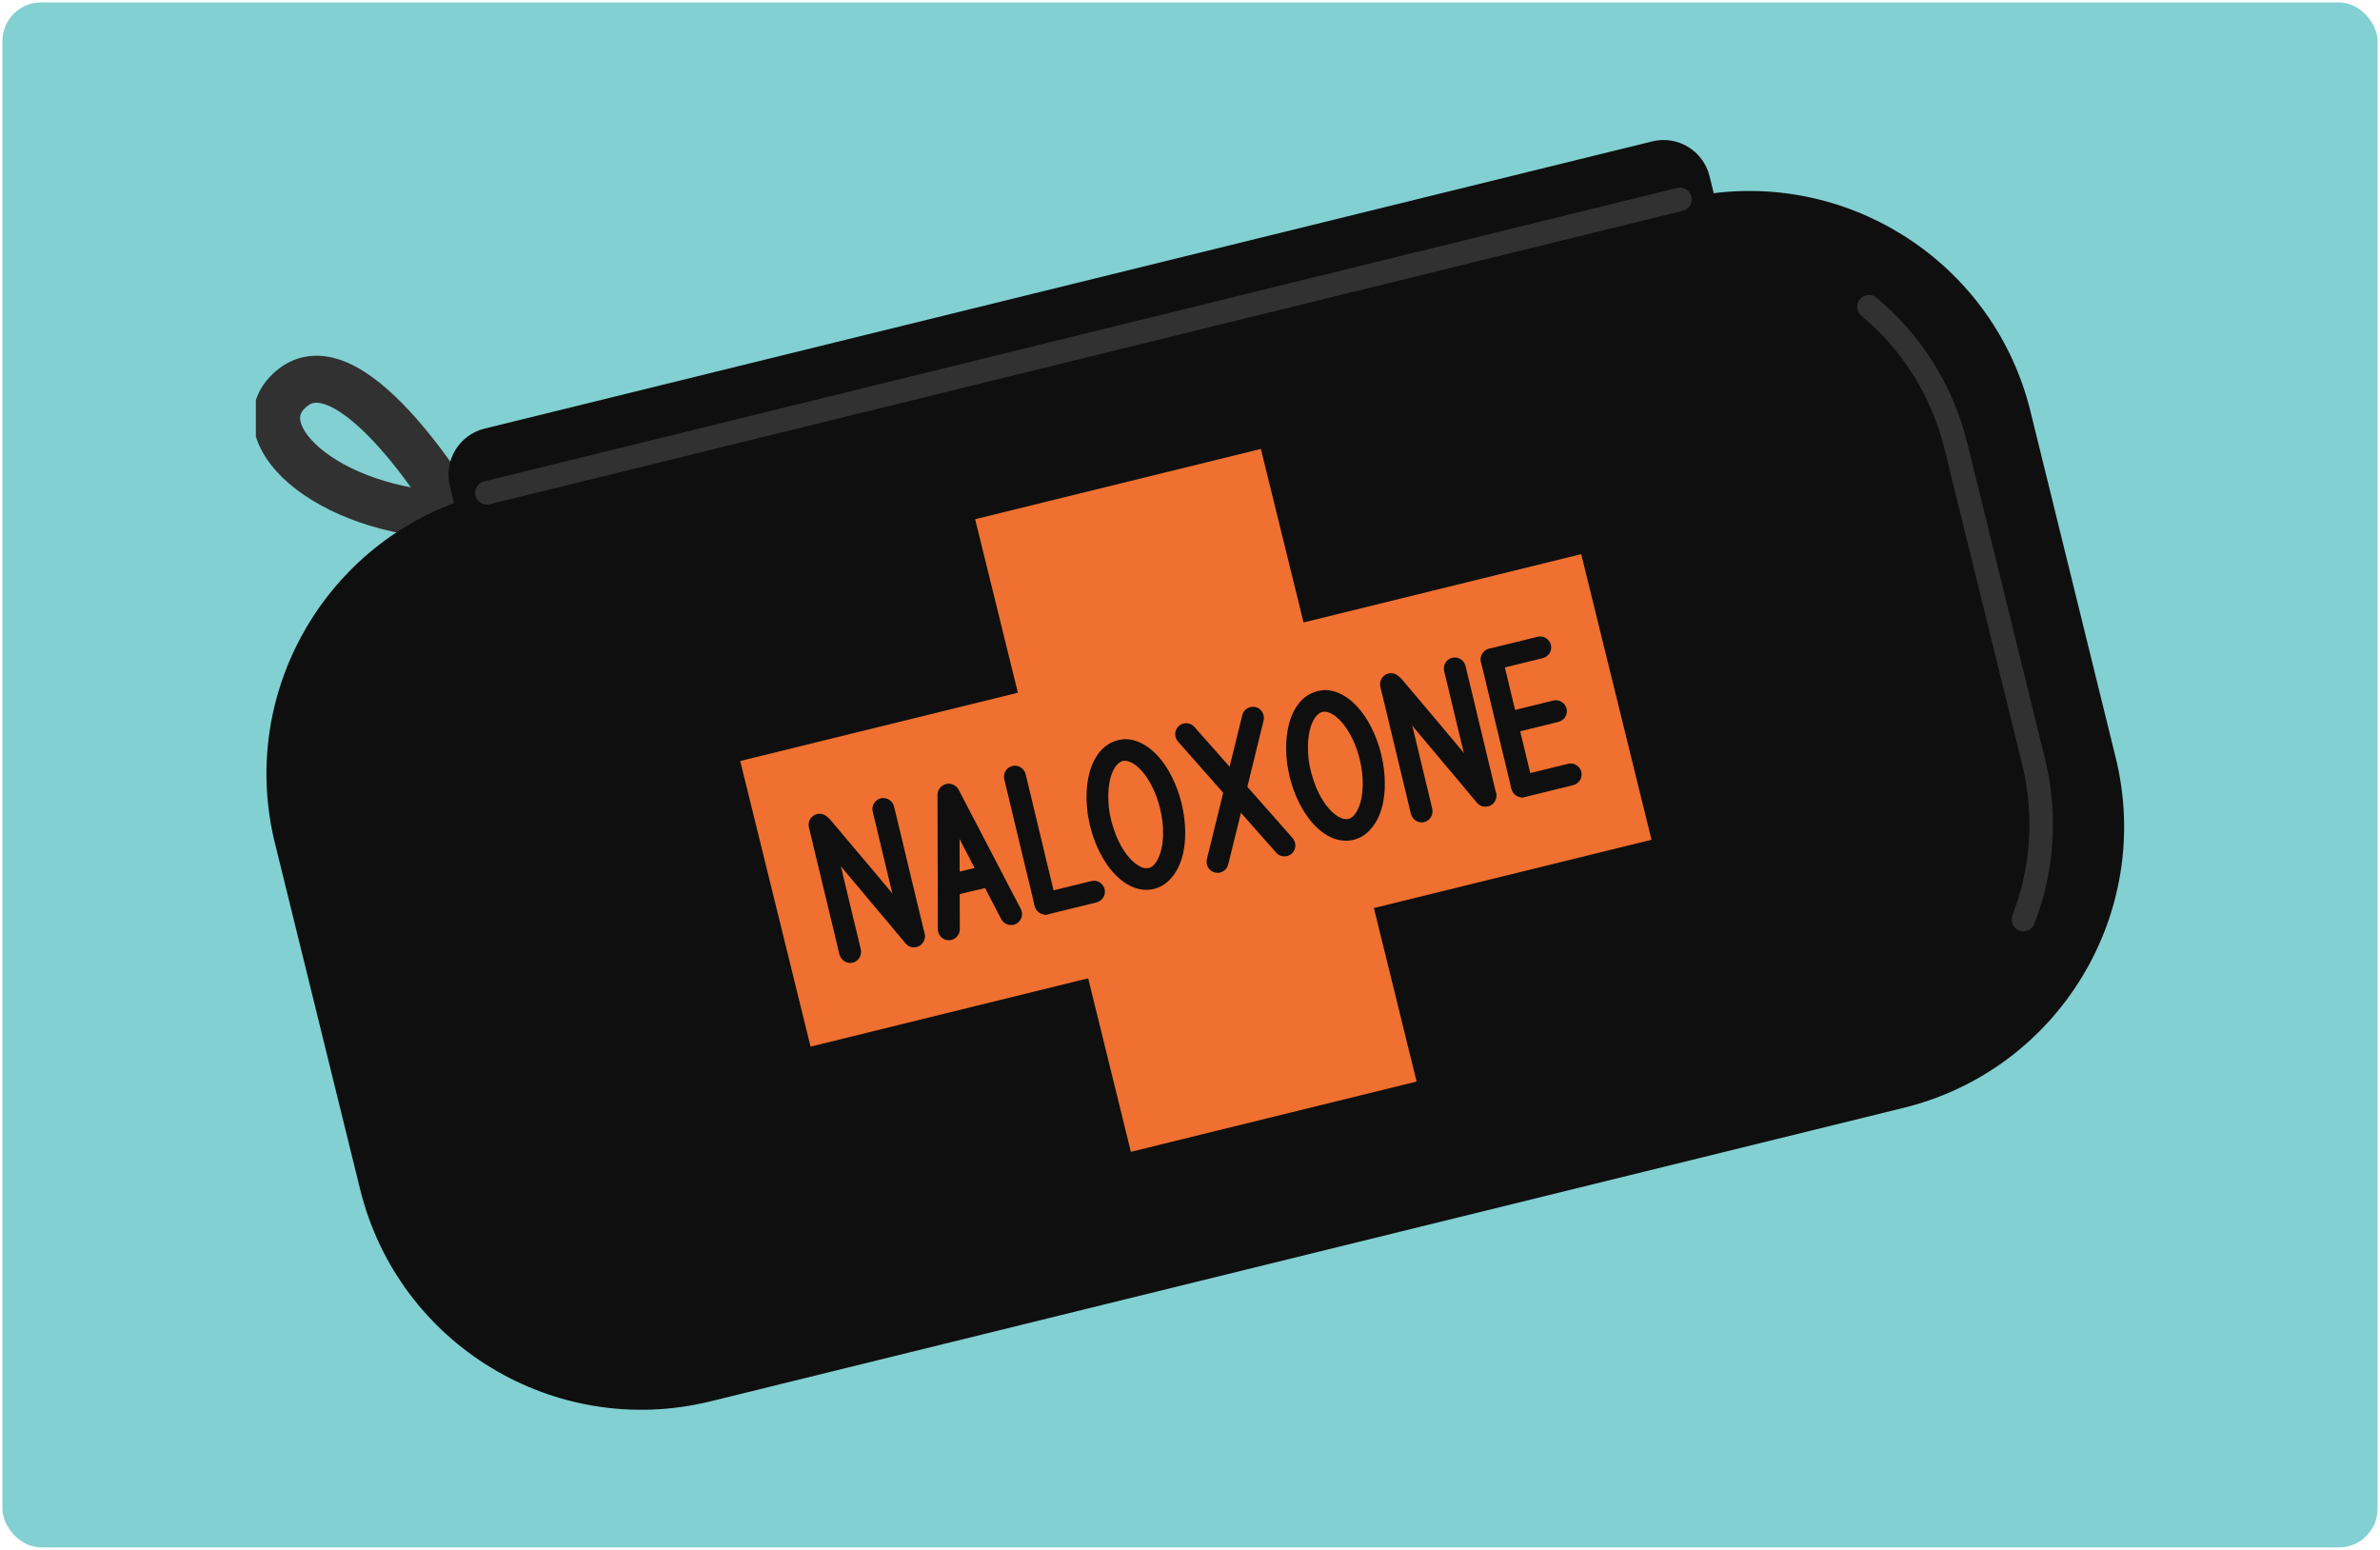<svg width="493" height="321" viewBox="0 0 493 321" fill="none" xmlns="http://www.w3.org/2000/svg">
<rect x="0.5" y="0.5" width="492" height="320" rx="8" fill="#82D0D2"/>
<g clip-path="url(#clip0_414_2617)">
<path d="M94.868 106.844C94.868 106.844 73.454 70.56 60.813 80.166C49.45 88.794 66.874 106.175 94.868 106.844Z" stroke="#313131" stroke-width="9.74" stroke-linecap="round" stroke-linejoin="round"/>
<path d="M438.247 156.906L420.594 85.191C413.248 55.36 384.751 36.307 354.986 40.014L354.114 36.474C352.819 31.209 347.498 27.986 342.231 29.289L100.374 88.775C95.107 90.069 91.883 95.387 93.186 100.652L94.058 104.192C65.984 114.731 49.6 144.817 56.947 174.63L74.6 246.346C82.519 278.51 115.015 298.162 147.193 290.247L394.326 229.458C426.505 221.543 446.166 189.062 438.247 156.898V156.906Z" fill="#0F0F0F"/>
<path d="M342.098 173.936L327.537 114.776L270.024 128.926L261.18 92.984L201.993 107.539L210.846 143.48L153.333 157.621L167.903 216.78L225.407 202.631L234.251 238.572L293.438 224.018L284.594 188.076L342.098 173.936Z" fill="#EF7031"/>
<path d="M207.428 190.429C205.842 187.374 204.239 184.327 202.662 181.272C200.592 177.292 198.513 173.304 196.443 169.324C195.818 168.127 195.183 166.938 194.567 165.732C193.994 164.631 194.355 163.249 195.465 162.632C196.549 162.042 197.958 162.439 198.557 163.53C198.584 163.566 198.592 163.601 198.61 163.636C200.442 167.176 202.301 170.715 204.142 174.246C206.009 177.838 207.886 181.431 209.762 185.032C210.317 186.097 210.881 187.163 211.436 188.228C212.008 189.329 211.647 190.711 210.537 191.319C210.37 191.415 210.194 191.477 210.009 191.53C209.04 191.776 207.93 191.363 207.445 190.429H207.428Z" fill="#0F0F0F"/>
<path d="M195.959 162.431C196.144 162.386 196.329 162.36 196.523 162.369C197.791 162.395 198.743 163.443 198.751 164.685C198.751 165.882 198.751 167.088 198.751 168.286C198.76 172.345 198.769 176.395 198.787 180.445C198.796 184.434 198.795 188.422 198.813 192.411C198.813 192.455 198.813 192.49 198.813 192.525C198.795 193.767 197.73 194.779 196.496 194.753C195.228 194.727 194.268 193.67 194.259 192.429C194.259 191.073 194.259 189.734 194.259 188.378C194.241 183.888 194.233 179.397 194.224 174.907C194.206 171.464 194.215 168.022 194.197 164.588C194.197 163.54 194.981 162.659 195.95 162.422L195.959 162.431Z" fill="#0F0F0F"/>
<path d="M197.281 185.543C196.074 185.807 194.849 184.882 194.647 183.694C194.541 183.104 194.682 182.496 195.026 182.003C195.387 181.484 195.889 181.211 196.497 181.07C198.69 180.533 200.892 180.022 203.068 179.503C203.077 179.503 203.086 179.503 203.094 179.503C203.183 179.476 203.279 179.459 203.368 179.432C204.574 179.168 205.799 180.092 206.001 181.281C206.222 182.54 205.367 183.641 204.451 183.835C203.676 184.063 202.857 184.213 202.064 184.407C201.386 184.574 200.716 184.733 200.047 184.891C199.192 185.102 198.338 185.296 197.483 185.507C197.448 185.516 197.413 185.525 197.377 185.534C197.342 185.534 197.307 185.551 197.272 185.56L197.281 185.543Z" fill="#0F0F0F"/>
<path d="M313.082 163.425C313.082 163.425 313.073 163.381 313.065 163.354C313.056 163.319 313.047 163.275 313.038 163.24C312.422 160.554 311.743 157.869 311.109 155.183C310.29 151.749 309.462 148.333 308.643 144.908C308.026 142.319 307.418 139.722 306.775 137.142C306.476 135.936 307.224 134.677 308.422 134.377C309.62 134.069 310.889 134.827 311.188 136.024C312.069 139.572 312.888 143.138 313.752 146.687C314.518 149.848 315.284 153.017 316.033 156.187C316.518 158.23 317.037 160.264 317.504 162.306C317.786 163.521 317.073 164.763 315.857 165.071C315.857 165.071 315.857 165.071 315.848 165.071C314.624 165.379 313.426 164.604 313.1 163.416L313.082 163.425Z" fill="#0F0F0F"/>
<path d="M313.1 163.336C312.844 162.085 313.663 160.932 314.861 160.641C317.997 159.875 321.133 159.109 324.269 158.334C324.481 158.29 324.692 158.238 324.895 158.185C326.093 157.894 327.335 158.775 327.581 159.955C327.837 161.205 327.018 162.349 325.82 162.64C322.516 163.45 319.204 164.26 315.91 165.07C315.866 165.079 315.83 165.088 315.786 165.097C315.786 165.097 315.769 165.097 315.76 165.097C314.562 165.378 313.337 164.498 313.1 163.327V163.336Z" fill="#0F0F0F"/>
<path d="M306.793 137.027C306.537 135.777 307.357 134.623 308.555 134.333C311.691 133.567 314.827 132.801 317.963 132.026C318.174 131.982 318.385 131.929 318.588 131.876C319.786 131.586 321.028 132.466 321.275 133.646C321.53 134.896 320.711 136.041 319.513 136.331C316.21 137.141 312.897 137.952 309.603 138.762C309.559 138.77 309.524 138.779 309.48 138.788C309.48 138.788 309.462 138.788 309.453 138.788C308.255 139.07 307.031 138.189 306.793 137.018V137.027Z" fill="#0F0F0F"/>
<path d="M310.043 150.234C309.787 148.984 310.607 147.83 311.805 147.54C314.941 146.774 318.077 146.008 321.213 145.233C321.424 145.189 321.635 145.136 321.838 145.083C323.036 144.793 324.278 145.673 324.525 146.853C324.78 148.103 323.961 149.248 322.763 149.538C319.46 150.348 316.147 151.159 312.853 151.969C312.809 151.977 312.774 151.986 312.73 151.995C312.73 151.995 312.712 151.995 312.703 151.995C311.505 152.277 310.281 151.396 310.043 150.225V150.234Z" fill="#0F0F0F"/>
<path d="M214.334 187.706C214.334 187.706 214.325 187.662 214.317 187.635C214.308 187.6 214.299 187.556 214.29 187.521C213.673 184.835 212.995 182.15 212.361 179.465C211.542 176.031 210.714 172.614 209.894 169.189C209.278 166.601 208.67 164.003 208.027 161.423C207.727 160.217 208.476 158.958 209.674 158.659C210.872 158.351 212.141 159.108 212.44 160.305C213.321 163.854 214.14 167.42 215.004 170.968C215.77 174.129 216.536 177.299 217.285 180.468C217.77 182.511 218.289 184.545 218.756 186.588C219.038 187.803 218.325 189.044 217.109 189.352C217.109 189.352 217.109 189.352 217.1 189.352C215.876 189.66 214.678 188.886 214.352 187.697L214.334 187.706Z" fill="#0F0F0F"/>
<path d="M214.351 187.625C214.096 186.374 214.915 185.221 216.113 184.93C219.249 184.164 222.385 183.398 225.521 182.624C225.733 182.579 225.944 182.527 226.147 182.474C227.345 182.183 228.587 183.064 228.833 184.244C229.089 185.494 228.269 186.639 227.071 186.929C223.768 187.739 220.456 188.549 217.162 189.359C217.117 189.368 217.082 189.377 217.038 189.386C217.038 189.386 217.021 189.386 217.012 189.386C215.814 189.667 214.589 188.787 214.351 187.616V187.625Z" fill="#0F0F0F"/>
<path d="M187.643 195.439C187.643 195.439 187.617 195.404 187.599 195.377C186.463 194.127 185.406 192.78 184.314 191.485C183.213 190.191 182.12 188.888 181.019 187.585C178.306 184.362 175.566 181.078 172.853 177.856C171.409 176.139 169.938 174.422 168.572 172.784C168.528 172.731 168.484 172.678 168.431 172.617C167.638 171.666 167.973 170.134 168.933 169.447C169.955 168.699 171.241 168.972 171.928 169.72L171.999 169.799C174.377 172.617 176.764 175.443 179.143 178.261C181.68 181.272 184.252 184.362 186.789 187.374C187.502 188.219 188.216 189.073 188.929 189.918C189.599 190.711 190.251 191.538 190.956 192.304C191.026 192.384 191.088 192.463 191.158 192.542C191.158 192.542 191.149 192.533 191.141 192.524C191.141 192.524 191.123 192.507 191.114 192.498L191.035 192.401C191.766 193.343 191.784 194.664 190.876 195.527C190.594 195.8 190.242 195.976 189.872 196.073C189.097 196.266 188.225 196.064 187.652 195.439H187.643Z" fill="#0F0F0F"/>
<path d="M187.106 194.488C187.106 194.488 187.097 194.444 187.088 194.418C187.079 194.383 187.07 194.339 187.062 194.303C186.445 191.618 185.767 188.932 185.132 186.247C184.313 182.813 183.459 179.317 182.64 175.892C182.023 173.304 181.415 170.706 180.772 168.127C180.473 166.92 181.221 165.661 182.419 165.362C183.617 165.054 184.886 165.811 185.185 167.008C186.066 170.557 186.885 174.123 187.749 177.671C188.515 180.832 189.299 184.081 190.048 187.251C190.532 189.293 191.052 191.327 191.519 193.37C191.801 194.585 191.087 195.827 189.872 196.135C189.872 196.135 189.872 196.135 189.863 196.135C188.638 196.443 187.44 195.668 187.114 194.479L187.106 194.488Z" fill="#0F0F0F"/>
<path d="M173.893 197.738C173.893 197.738 173.884 197.694 173.875 197.668C173.866 197.633 173.858 197.589 173.849 197.553C173.232 194.868 172.554 192.182 171.92 189.497C171.1 186.063 170.246 182.567 169.427 179.142C168.81 176.554 168.202 173.956 167.559 171.377C167.26 170.17 168.008 168.911 169.206 168.612C170.404 168.304 171.673 169.061 171.972 170.258C172.853 173.807 173.673 177.373 174.536 180.921C175.302 184.082 176.086 187.331 176.835 190.501C177.319 192.543 177.839 194.577 178.306 196.62C178.588 197.835 177.874 199.077 176.659 199.385C176.659 199.385 176.659 199.385 176.65 199.385C175.426 199.693 174.228 198.918 173.902 197.729L173.893 197.738Z" fill="#0F0F0F"/>
<path d="M306.017 166.322C306.017 166.322 305.991 166.286 305.973 166.26C304.837 165.01 303.78 163.663 302.688 162.368C301.587 161.074 300.494 159.771 299.393 158.468C296.68 155.245 293.94 151.961 291.227 148.738C289.783 147.021 288.312 145.305 286.946 143.667C286.902 143.614 286.858 143.561 286.805 143.5C286.012 142.549 286.347 141.017 287.307 140.33C288.329 139.581 289.615 139.854 290.302 140.603L290.373 140.682C292.751 143.5 295.138 146.326 297.517 149.143C300.054 152.155 302.626 155.245 305.163 158.256C305.876 159.102 306.59 159.956 307.303 160.801C307.973 161.593 308.625 162.421 309.33 163.187C309.4 163.266 309.462 163.346 309.532 163.425C309.532 163.425 309.523 163.416 309.515 163.407C309.515 163.407 309.497 163.39 309.488 163.381L309.409 163.284C310.14 164.226 310.158 165.547 309.25 166.41C308.968 166.683 308.616 166.859 308.246 166.956C307.471 167.149 306.599 166.947 306.026 166.322H306.017Z" fill="#0F0F0F"/>
<path d="M305.48 165.371C305.48 165.371 305.471 165.327 305.462 165.301C305.453 165.265 305.444 165.221 305.436 165.186C304.819 162.501 304.141 159.815 303.507 157.13C302.687 153.696 301.833 150.2 301.014 146.775C300.397 144.187 299.789 141.589 299.146 139.009C298.847 137.803 299.595 136.544 300.793 136.245C301.991 135.936 303.26 136.694 303.559 137.891C304.44 141.439 305.259 145.005 306.123 148.554C306.889 151.715 307.673 154.964 308.422 158.133C308.906 160.176 309.426 162.21 309.893 164.253C310.175 165.468 309.461 166.709 308.246 167.018C308.246 167.018 308.246 167.018 308.237 167.018C307.012 167.326 305.814 166.551 305.489 165.362L305.48 165.371Z" fill="#0F0F0F"/>
<path d="M292.267 168.621C292.267 168.621 292.258 168.577 292.249 168.551C292.24 168.515 292.232 168.471 292.223 168.436C291.606 165.751 290.928 163.065 290.294 160.38C289.474 156.946 288.62 153.45 287.801 150.025C287.184 147.437 286.576 144.839 285.933 142.259C285.634 141.053 286.382 139.794 287.58 139.495C288.778 139.186 290.047 139.944 290.346 141.141C291.227 144.69 292.047 148.255 292.91 151.804C293.676 154.965 294.46 158.214 295.209 161.383C295.693 163.426 296.213 165.46 296.68 167.503C296.962 168.718 296.248 169.959 295.033 170.268C295.033 170.268 295.033 170.268 295.024 170.268C293.8 170.576 292.602 169.801 292.276 168.612L292.267 168.621Z" fill="#0F0F0F"/>
<path d="M236.004 184.15C233.802 183.683 231.952 182.239 230.507 180.61C229.653 179.641 228.948 178.576 228.331 177.511C226.957 175.063 225.997 172.386 225.495 169.63C225.486 169.578 225.477 169.516 225.468 169.463C225.468 169.463 225.468 169.446 225.468 169.437C225.468 169.437 225.468 169.419 225.468 169.41C225.275 168.6 225.213 167.711 225.142 166.883C224.984 164.99 225.063 163.062 225.416 161.187C225.724 159.522 226.314 157.867 227.265 156.441C228.481 154.609 230.304 153.386 232.524 153.139C234.903 152.866 237.237 154.125 238.911 155.648C240.153 156.784 241.183 158.131 242.029 159.575C244.046 163.036 245.191 166.971 245.456 170.96C245.685 174.429 245.236 178.374 243.095 181.27C242.329 182.318 241.324 183.225 240.118 183.745C239.774 183.894 239.422 184.017 239.06 184.106C238.065 184.352 237.026 184.37 236.013 184.15H236.004ZM237.968 179.782C238.047 179.756 238.136 179.73 238.215 179.703C238.268 179.677 238.329 179.65 238.382 179.624C238.488 179.562 238.602 179.492 238.699 179.421C238.779 179.36 238.858 179.289 238.937 179.219C239.043 179.104 239.149 178.99 239.245 178.875C239.395 178.682 239.536 178.479 239.668 178.268C239.792 178.048 239.906 177.828 240.012 177.599C240.153 177.255 240.285 176.903 240.399 176.542C240.54 176.049 240.646 175.556 240.734 175.054C240.84 174.35 240.902 173.628 240.928 172.915C240.937 171.946 240.893 170.995 240.805 170.229C240.681 169.234 240.505 168.257 240.267 167.288C240.012 166.293 239.686 165.316 239.307 164.356C238.99 163.599 238.638 162.851 238.25 162.155C237.862 161.477 237.431 160.826 237.131 160.438C236.814 160.033 236.488 159.646 236.127 159.276C235.854 159.012 235.572 158.756 235.378 158.598C235.343 158.572 235.308 158.545 235.281 158.519C235.096 158.378 234.903 158.246 234.7 158.123C234.515 158.017 234.313 157.911 234.11 157.823C233.96 157.762 233.802 157.709 233.643 157.665C233.537 157.638 233.423 157.621 233.317 157.603C233.22 157.594 233.123 157.585 233.026 157.577C232.947 157.577 232.868 157.577 232.789 157.585C232.709 157.594 232.621 157.612 232.542 157.629C232.471 157.647 232.41 157.673 232.339 157.691C232.251 157.735 232.154 157.77 232.066 157.823C231.978 157.876 231.89 157.938 231.802 157.999C231.723 158.061 231.652 158.131 231.573 158.193C231.441 158.325 231.317 158.466 231.194 158.607C231.088 158.756 230.983 158.897 230.886 159.047C230.754 159.276 230.63 159.505 230.525 159.734C230.34 160.148 230.19 160.579 230.119 160.808C229.952 161.389 229.829 161.979 229.776 162.287C229.661 163.027 229.6 163.766 229.573 164.524C229.556 165.448 229.609 166.381 229.67 166.998C229.723 167.482 229.767 167.984 229.873 168.459C229.873 168.495 229.89 168.521 229.89 168.556C229.89 168.574 229.89 168.591 229.899 168.609C229.917 168.688 229.934 168.768 229.943 168.838C229.961 168.935 229.979 169.04 230.005 169.137C230.067 169.446 230.137 169.762 230.216 170.071C230.481 171.074 230.798 172.061 231.177 173.029C231.494 173.795 231.855 174.543 232.251 175.265L232.304 175.362C232.656 175.97 233.044 176.551 233.476 177.115C233.81 177.528 234.154 177.925 234.436 178.197C234.674 178.426 234.929 178.647 235.193 178.858C235.431 179.034 235.687 179.201 235.933 179.36C236.11 179.448 236.286 179.536 236.462 179.615C236.568 179.659 236.673 179.694 236.779 179.73C236.902 179.765 237.034 179.791 237.158 179.809C237.246 179.818 237.334 179.826 237.422 179.826C237.51 179.826 237.598 179.826 237.677 179.818C237.766 179.8 237.854 179.791 237.942 179.774L237.968 179.782Z" fill="#0F0F0F"/>
<path d="M277.352 173.982C275.15 173.515 273.3 172.071 271.856 170.442C271.001 169.474 270.297 168.408 269.68 167.343C268.306 164.895 267.346 162.218 266.843 159.462C266.835 159.41 266.826 159.348 266.817 159.295C266.817 159.295 266.817 159.278 266.817 159.269C266.817 159.269 266.817 159.251 266.817 159.242C266.623 158.432 266.562 157.543 266.491 156.715C266.333 154.822 266.412 152.894 266.764 151.019C267.072 149.355 267.663 147.699 268.614 146.273C269.83 144.441 271.653 143.218 273.873 142.971C276.251 142.698 278.586 143.957 280.259 145.48C281.501 146.616 282.532 147.963 283.378 149.407C285.395 152.868 286.54 156.803 286.804 160.792C287.033 164.261 286.584 168.206 284.444 171.102C283.677 172.15 282.673 173.057 281.466 173.577C281.123 173.726 280.77 173.85 280.409 173.938C279.414 174.184 278.374 174.202 277.361 173.982H277.352ZM279.326 169.614C279.405 169.588 279.493 169.562 279.572 169.535C279.625 169.509 279.687 169.482 279.74 169.456C279.845 169.394 279.96 169.324 280.057 169.253C280.136 169.192 280.215 169.121 280.295 169.051C280.4 168.936 280.506 168.822 280.603 168.708C280.753 168.514 280.894 168.311 281.026 168.1C281.149 167.88 281.264 167.66 281.369 167.431C281.51 167.087 281.642 166.735 281.757 166.374C281.898 165.881 282.004 165.388 282.092 164.886C282.197 164.182 282.259 163.46 282.285 162.747C282.294 161.778 282.25 160.827 282.162 160.061C282.039 159.066 281.863 158.089 281.625 157.12C281.369 156.125 281.043 155.148 280.665 154.188C280.347 153.431 279.995 152.683 279.608 151.987C279.22 151.309 278.788 150.658 278.489 150.27C278.172 149.865 277.846 149.478 277.485 149.108C277.211 148.844 276.93 148.588 276.736 148.43C276.701 148.404 276.665 148.377 276.639 148.351C276.454 148.21 276.26 148.078 276.058 147.955C275.873 147.849 275.67 147.743 275.467 147.655C275.318 147.594 275.159 147.541 275 147.497C274.895 147.47 274.78 147.453 274.675 147.435C274.578 147.426 274.481 147.417 274.384 147.409C274.305 147.409 274.225 147.409 274.146 147.417C274.067 147.426 273.979 147.444 273.899 147.461C273.829 147.479 273.767 147.505 273.697 147.523C273.609 147.567 273.512 147.602 273.424 147.655C273.336 147.708 273.248 147.77 273.159 147.831C273.08 147.893 273.01 147.963 272.93 148.025C272.798 148.157 272.675 148.298 272.552 148.439C272.446 148.588 272.34 148.729 272.243 148.879C272.111 149.108 271.988 149.337 271.882 149.566C271.697 149.98 271.547 150.411 271.477 150.64C271.31 151.221 271.186 151.811 271.133 152.119C271.019 152.859 270.957 153.598 270.931 154.356C270.913 155.28 270.966 156.213 271.028 156.83C271.081 157.314 271.125 157.816 271.23 158.291C271.23 158.327 271.248 158.353 271.248 158.388C271.248 158.406 271.248 158.423 271.257 158.441C271.274 158.52 271.292 158.6 271.301 158.67C271.318 158.767 271.336 158.873 271.362 158.969C271.424 159.278 271.495 159.595 271.574 159.903C271.838 160.906 272.155 161.893 272.534 162.861C272.851 163.627 273.212 164.376 273.609 165.098L273.662 165.194C274.014 165.802 274.401 166.383 274.833 166.947C275.168 167.36 275.511 167.757 275.793 168.03C276.031 168.258 276.287 168.479 276.551 168.69C276.789 168.866 277.044 169.033 277.291 169.192C277.467 169.28 277.643 169.368 277.819 169.447C277.925 169.491 278.031 169.526 278.136 169.562C278.26 169.597 278.392 169.623 278.515 169.641C278.603 169.65 278.691 169.658 278.779 169.658C278.868 169.658 278.956 169.658 279.035 169.65C279.123 169.632 279.211 169.623 279.299 169.606L279.326 169.614Z" fill="#0F0F0F"/>
<path d="M251.63 180.715C250.415 180.398 249.71 179.148 250.001 177.941C250.626 175.37 256.669 150.884 257.339 148.084C257.629 146.887 258.933 146.147 260.122 146.464C261.329 146.781 262.034 148.031 261.743 149.238C260.272 155.348 254.599 178.32 254.405 179.086C254.203 179.914 253.524 180.521 252.74 180.715C252.379 180.803 252 180.812 251.639 180.715H251.63Z" fill="#0F0F0F"/>
<path d="M245.138 149.864C245.931 149.67 246.812 149.899 247.376 150.533C247.904 151.132 263.593 168.838 267.742 173.575C268.561 174.508 268.517 175.944 267.592 176.789C266.685 177.616 265.187 177.572 264.377 176.639C262.483 174.473 245.764 155.578 244.011 153.597C243.192 152.672 243.236 151.228 244.17 150.383C244.451 150.128 244.786 149.952 245.147 149.864H245.138Z" fill="#0F0F0F"/>
<path d="M419.132 190.462C423.051 180.371 424.012 169.013 421.228 157.699L405.152 92.385C402.263 80.639 395.77 70.725 387.138 63.531" stroke="#313131" stroke-width="4.87" stroke-linecap="round" stroke-linejoin="round"/>
<path d="M347.991 41.293L100.867 102.073" stroke="#313131" stroke-width="4.87" stroke-linecap="round" stroke-linejoin="round"/>
</g>
<defs>
<clipPath id="clip0_414_2617">
<rect width="387" height="263" fill="white" transform="translate(53 29)"/>
</clipPath>
</defs>
</svg>
